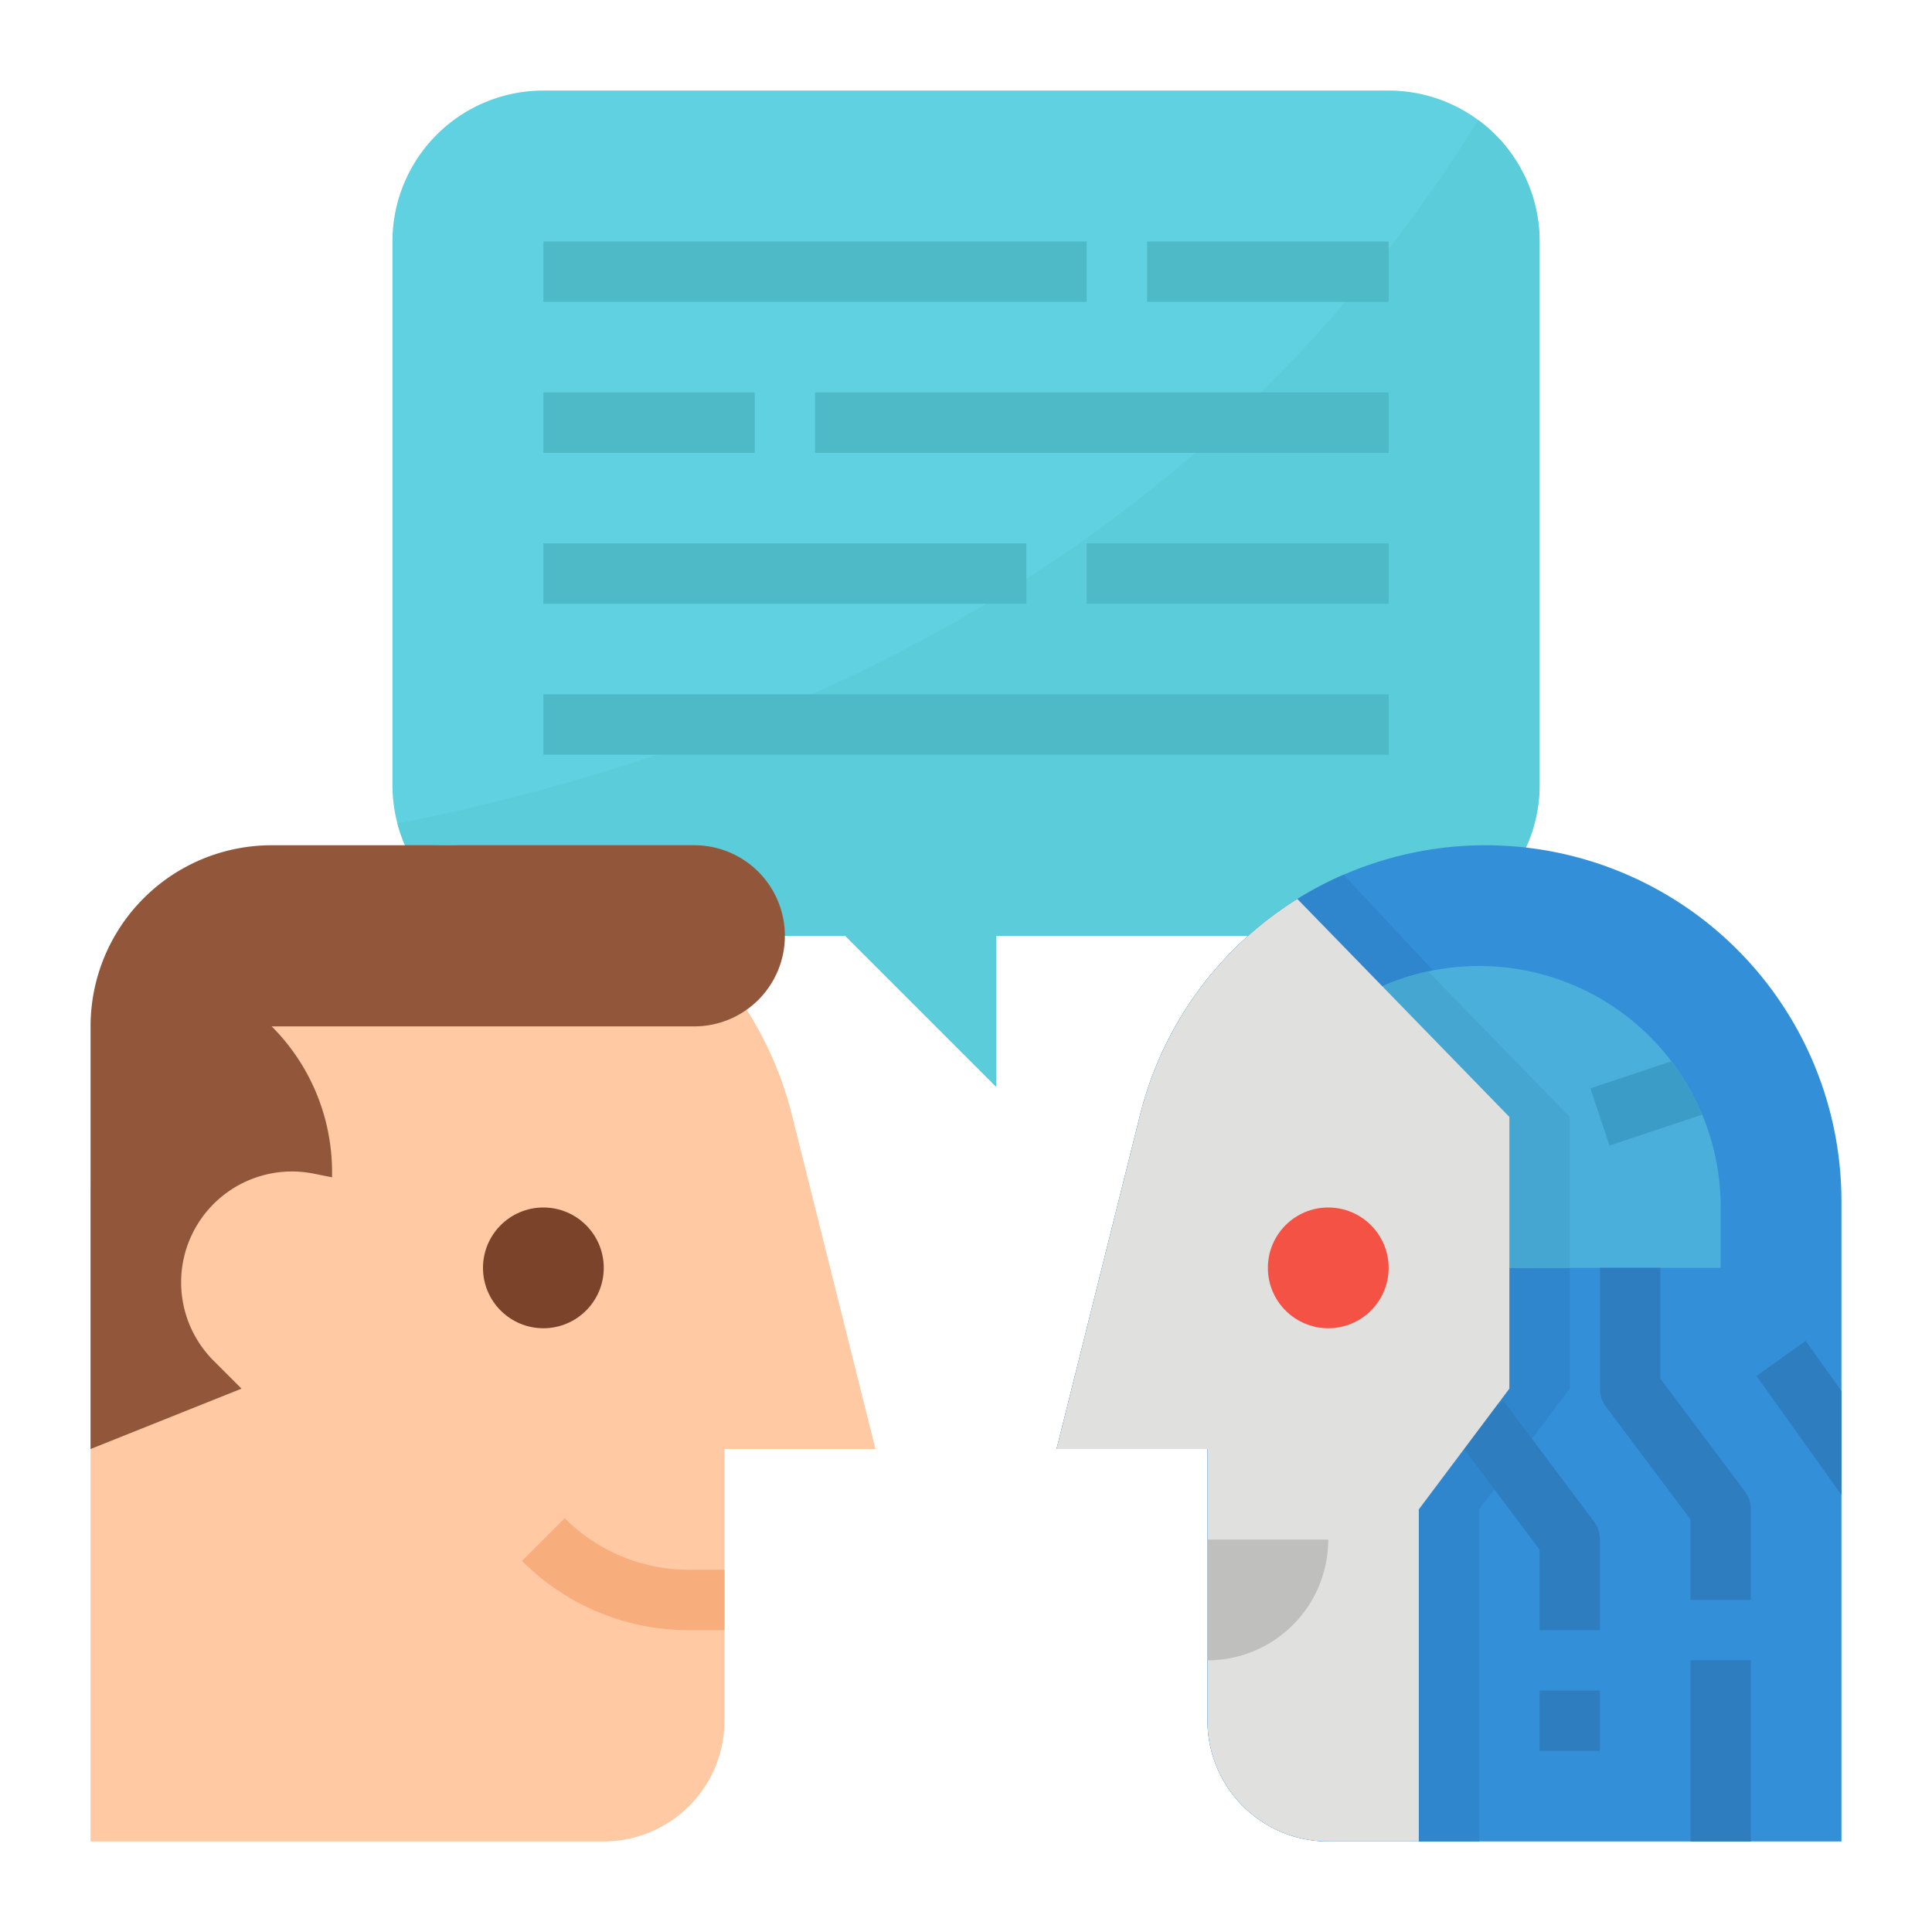 <svg height="512" viewBox="0 0 512 512" width="512" xmlns="http://www.w3.org/2000/svg"><g id="Flat"><path d="m408 64v144a40 40 0 0 1 -40 40h-104v40l-40-40h-80a39.964 39.964 0 0 1 -40-40v-144a40 40 0 0 1 40-40h224a40 40 0 0 1 40 40z" fill="#60d1e0"/><path d="m408 64v144a40 40 0 0 1 -40 40h-104v40l-40-40h-80a40.019 40.019 0 0 1 -38.67-29.74c111.94-22.16 218.66-77.11 286.43-186.44a39.956 39.956 0 0 1 16.24 32.18z" fill="#5bccd9"/><path d="m488 318.34v169.66h-136a32 32 0 0 1 -32-32v-72h-40l22.14-88.54a94.128 94.128 0 0 1 33.46-51.48 94.468 94.468 0 0 1 58.06-19.98 94.343 94.343 0 0 1 94.34 94.34z" fill="#348fd9"/><path d="m416 296v72l-24 32v88h-40a32 32 0 0 1 -32-32v-72h-40l22.14-88.54a94.128 94.128 0 0 1 33.46-51.48 94.162 94.162 0 0 1 20.49-12.17z" fill="#3086cd"/><path d="m456 320v16h-128v-16a64.007 64.007 0 0 1 109.26-45.26 64.39 64.39 0 0 1 13.84 20.66 63.707 63.707 0 0 1 4.9 24.6z" fill="#4aafdb"/><path d="m416 296v40h-88v-16a64.012 64.012 0 0 1 50.49-62.57z" fill="#45a7d1"/><path d="m451.1 295.4-24.57 8.19-5.06-15.18 21.47-7.16a63.315 63.315 0 0 1 8.16 14.15z" fill="#3b9dc7"/><path d="m464 424h-16v-21.333l-22.4-29.867a8 8 0 0 1 -1.6-4.8v-32h16v29.333l22.4 29.867a8 8 0 0 1 1.6 4.8z" fill="#2d7dbf"/><path d="m424 432h-16v-21.333l-22.4-29.867 12.8-9.6 24 32a8 8 0 0 1 1.6 4.8z" fill="#2d7dbf"/><path d="m408 448h16v16h-16z" fill="#2d7dbf"/><path d="m448 440h16v48h-16z" fill="#2d7dbf"/><path d="m488 368.64v27.52l-22.51-31.51 13.02-9.3z" fill="#2d7dbf"/><path d="m400 296v72l-24 32v88h-24a32 32 0 0 1 -32-32v-72h-40l22.14-88.54a94.128 94.128 0 0 1 33.46-51.48 93.016 93.016 0 0 1 8.22-5.74z" fill="#e0e0de"/><circle cx="352" cy="336" fill="#f35244" r="16"/><path d="m320 408v32a32 32 0 0 0 32-32z" fill="#bfbfbd"/><path d="m160 488h-136v-169.659a94.341 94.341 0 0 1 94.341-94.341 94.34 94.34 0 0 1 91.524 71.46l22.135 88.54h-40v72a32 32 0 0 1 -32 32z" fill="#fec9a3"/><circle cx="144" cy="336" fill="#7a432a" r="16"/><path d="m24 384 40-16-7.4-7.4a29.376 29.376 0 0 1 -8.6-20.768 29.376 29.376 0 0 1 35.136-28.805l4.864.973v-1.373a54.626 54.626 0 0 0 -16-38.627h112a24 24 0 0 0 24-24 24 24 0 0 0 -24-24h-112a48 48 0 0 0 -48 48z" fill="#92563a"/><path d="m192 432h-9.373a62.214 62.214 0 0 1 -44.284-18.344l11.314-11.312a46.321 46.321 0 0 0 32.97 13.656h9.373z" fill="#f7ad7c"/><g fill="#4eb9c7"><path d="m144 64h144v16h-144z"/><path d="m144 104h56v16h-56z"/><path d="m216 104h152v16h-152z"/><path d="m304 64h64v16h-64z"/><path d="m144 144h128v16h-128z"/><path d="m288 144h80v16h-80z"/><path d="m144 184h224v16h-224z"/></g></g></svg>
